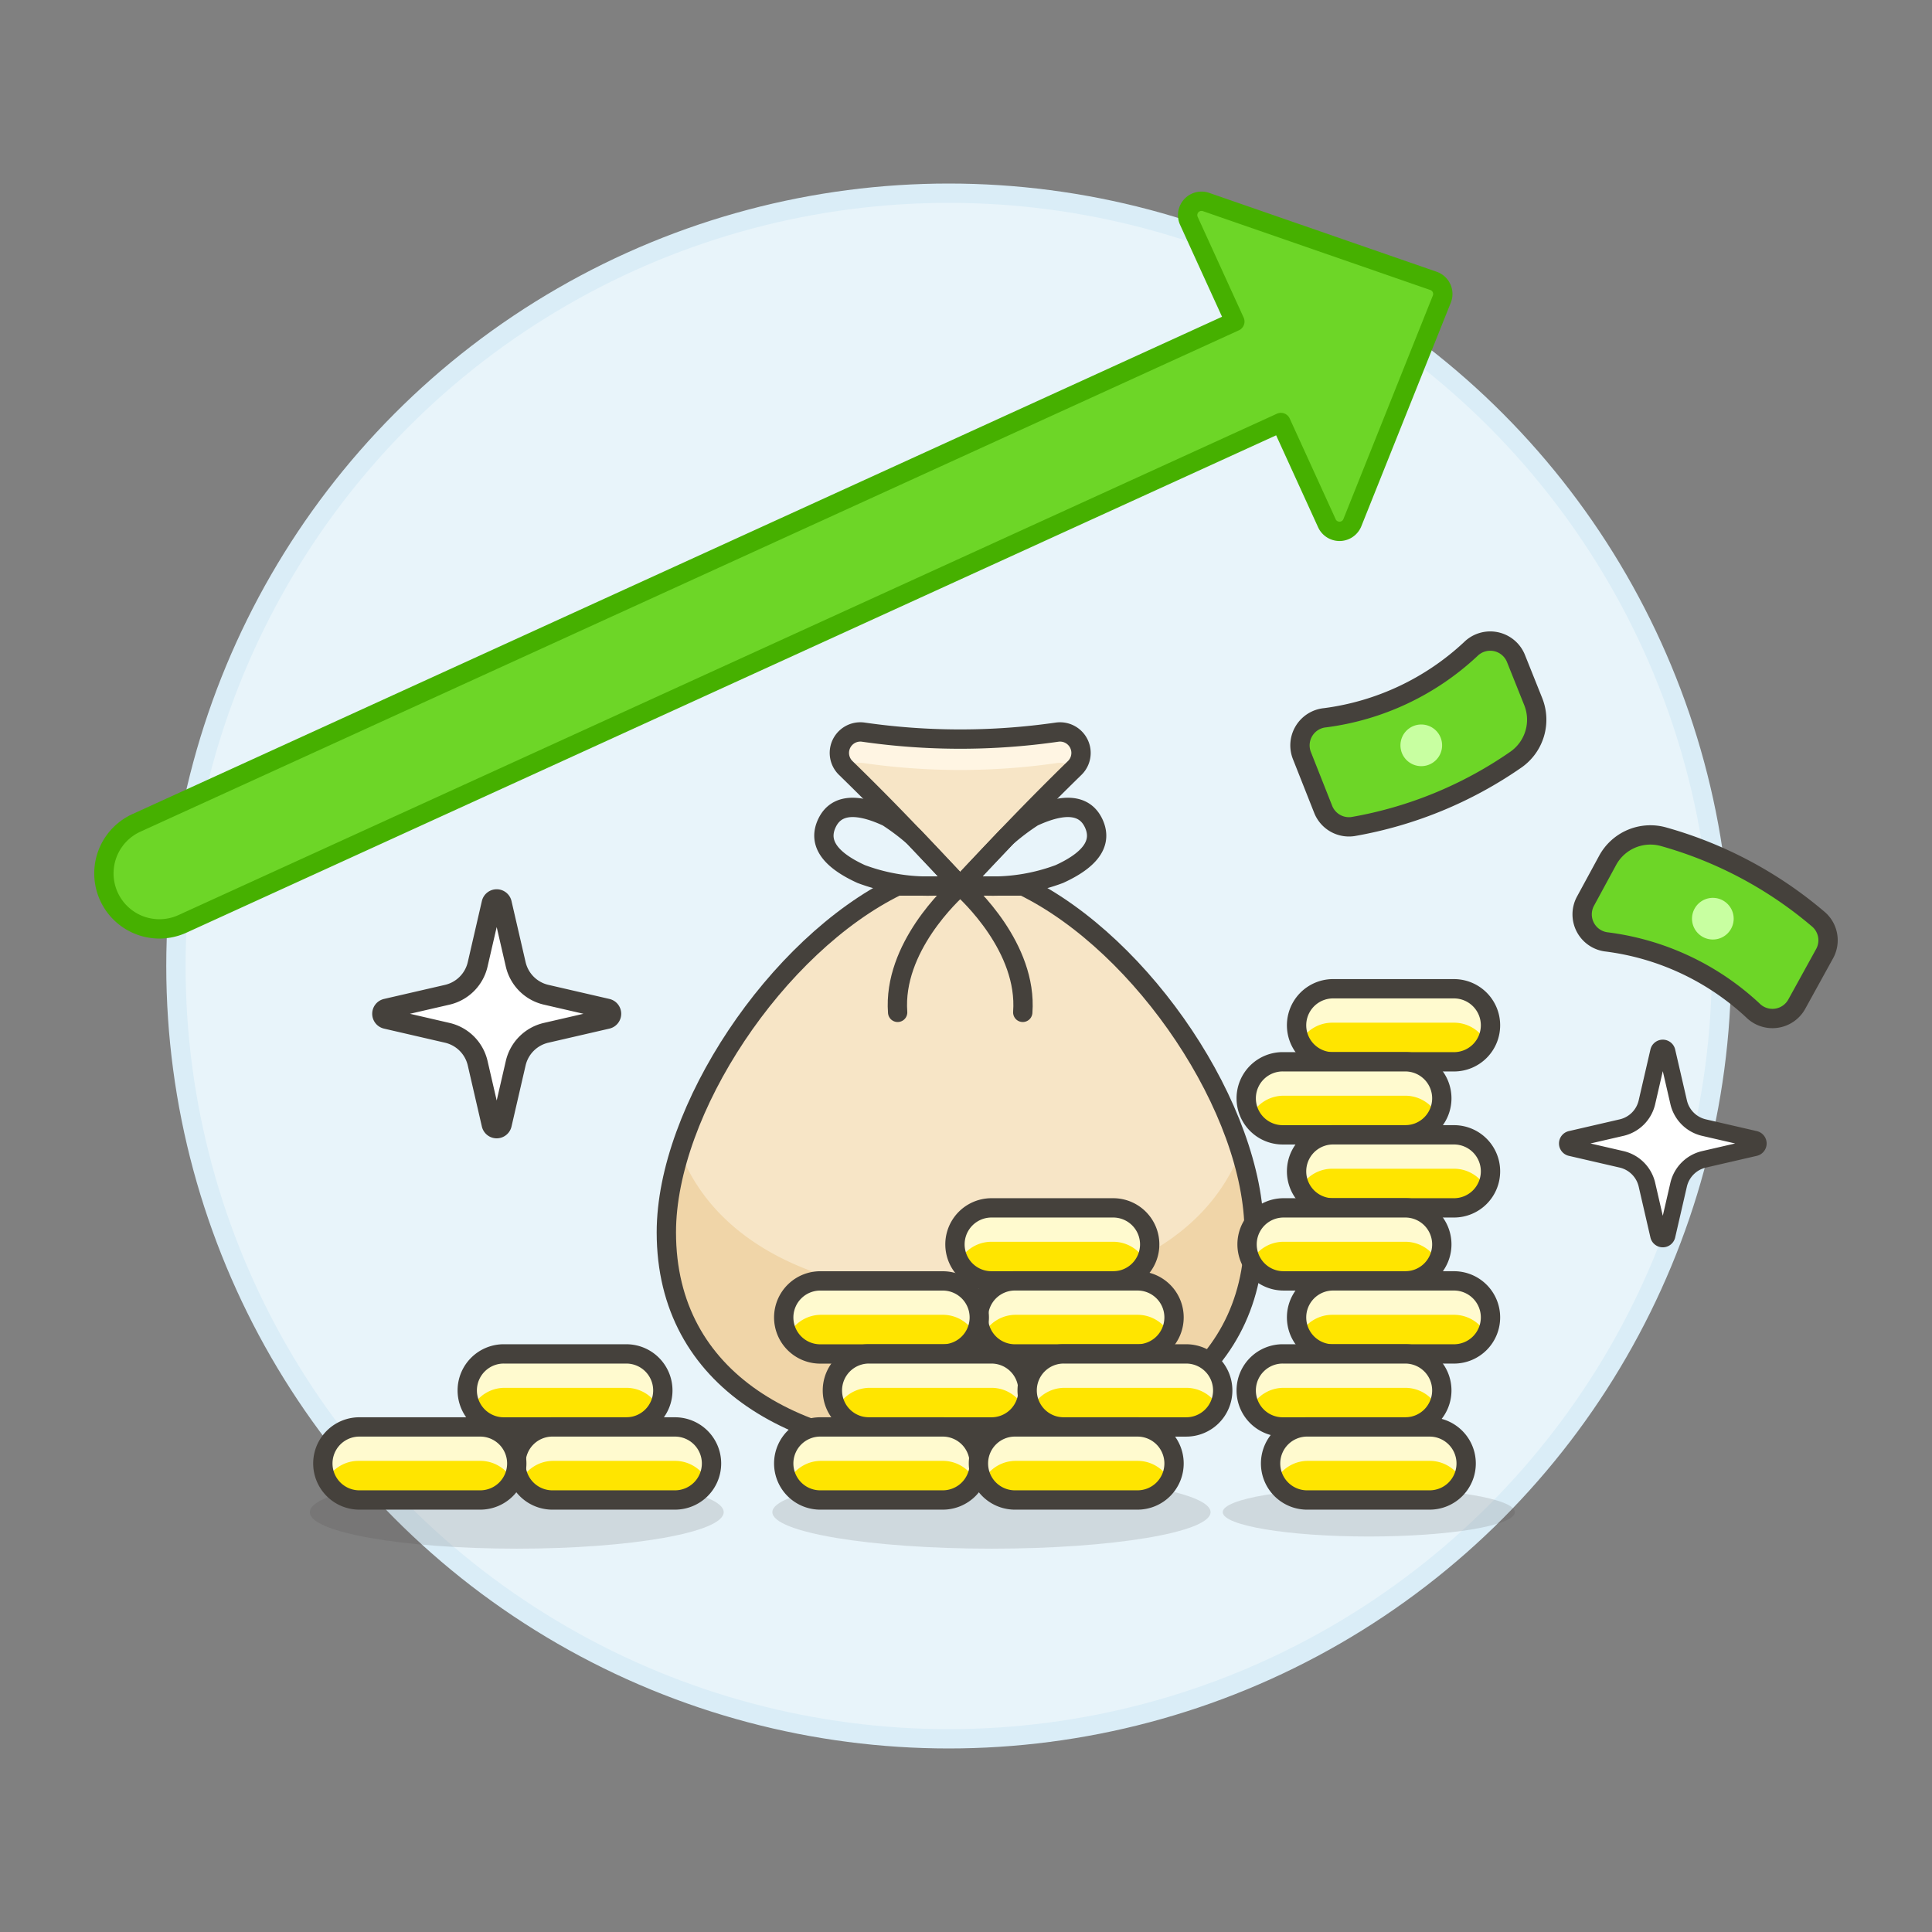 <svg xmlns="http://www.w3.org/2000/svg" viewBox="0 0 100 100"><rect x="0" y="0" width="100" height="100" fill="#808080" stroke="none"/><g class="nc-icon-wrapper"><defs/><circle class="a" cx="49.106" cy="50" r="40" fill="#e8f4fa" stroke="#daedf7" stroke-miterlimit="10"/><path class="b" d="M34.49 63.787c0-6.313 5.693-14.865 11.952-17.928h6.519c6.258 3.063 11.953 11.615 11.953 17.928C64.914 71.5 58.1 75.2 49.7 75.2s-15.21-3.7-15.21-11.413z" style="" fill="#f7e5c6"/><path class="c" d="M64.211 59.593a14.215 14.215 0 0 1 .7 4.194C64.914 71.5 58.1 75.2 49.7 75.2s-15.21-3.7-15.21-11.413a14.21 14.21 0 0 1 .7-4.194l.031.081c1.971 4.97 7.708 7.372 14.477 7.372 6.806 0 12.568-2.428 14.51-7.453" style="" fill="#f0d5a8"/><path class="d" d="M34.49 63.787c0-6.313 5.693-14.865 11.952-17.928h6.519c6.258 3.063 11.953 11.615 11.953 17.928C64.914 71.5 58.1 75.2 49.7 75.2s-15.21-3.7-15.21-11.413z" fill="none" stroke="#45413c" stroke-linecap="round" stroke-linejoin="round"/><path class="b" d="M49.7 45.859s-1.379-1.489-2.847-3.01a130.39 130.39 0 0 0-3.079-3.1 1.086 1.086 0 0 1 .914-1.853 35.166 35.166 0 0 0 10.024 0 1.087 1.087 0 0 1 .915 1.853 138.352 138.352 0 0 0-3.079 3.1c-1.466 1.521-2.848 3.01-2.848 3.01z" style="" fill="#f7e5c6"/><path class="e" d="M43.8 39.774a1.082 1.082 0 0 1 .885-.279 35.166 35.166 0 0 0 10.024 0 1.079 1.079 0 0 1 .885.28l.03-.029a1.087 1.087 0 0 0-.915-1.853 35.166 35.166 0 0 1-10.024 0 1.086 1.086 0 0 0-.914 1.853.39.39 0 0 1 .029.028z" style="" fill="#fff5e3"/><path class="d" d="M49.7 45.859s-1.379-1.489-2.847-3.01a130.39 130.39 0 0 0-3.079-3.1 1.086 1.086 0 0 1 .914-1.853 35.166 35.166 0 0 0 10.024 0 1.087 1.087 0 0 1 .915 1.853 138.352 138.352 0 0 0-3.079 3.1c-1.466 1.521-2.848 3.01-2.848 3.01z" fill="none" stroke="#45413c" stroke-linecap="round" stroke-linejoin="round"/><path class="d" d="M52.1 43.323a11.691 11.691 0 0 1 1.376-1.039c1.9-.881 2.771-.467 3.141.348s.118 1.738-1.783 2.607a9.826 9.826 0 0 1-3.781.62H49.7s1.982-2.102 2.4-2.536z" fill="none" stroke="#45413c" stroke-linecap="round" stroke-linejoin="round"/><path class="d" d="M49.7 45.859c.435.38 3.488 3.2 3.238 6.541" fill="none" stroke="#45413c" stroke-linecap="round" stroke-linejoin="round"/><path class="d" d="M47.307 43.323a11.691 11.691 0 0 0-1.376-1.039c-1.9-.881-2.771-.467-3.141.348s-.118 1.738 1.783 2.607a9.826 9.826 0 0 0 3.781.62H49.7s-1.979-2.102-2.393-2.536z" fill="none" stroke="#45413c" stroke-linecap="round" stroke-linejoin="round"/><path class="d" d="M49.7 45.859c-.435.38-3.487 3.2-3.238 6.541" fill="none" stroke="#45413c" stroke-linecap="round" stroke-linejoin="round"/><ellipse class="f" cx="70.848" cy="78.269" rx="7.56" ry="1.26" fill="#45413c" opacity="0.15"/><ellipse class="f" cx="26.748" cy="78.269" rx="10.71" ry="1.89" fill="#45413c" opacity="0.15"/><path class="f" d="M62.658 78.269c0 1.044-5.077 1.89-11.34 1.89s-11.34-.846-11.34-1.89 5.077-1.891 11.34-1.891 11.34.847 11.34 1.891z" fill="#45413c" opacity="0.15"/><path class="g" d="M77.148 53.069a1.891 1.891 0 0 0-1.89-1.891h-6.3a1.891 1.891 0 0 0 0 3.781h6.3a1.89 1.89 0 0 0 1.89-1.89z" style="" fill="#ffe500"/><path class="h" d="M68.958 52.934h6.3a1.889 1.889 0 0 1 1.674 1.012 1.89 1.89 0 0 0-1.674-2.768h-6.3a1.89 1.89 0 0 0-1.674 2.768 1.891 1.891 0 0 1 1.674-1.012z" style="" fill="#fffacf"/><path class="d" d="M77.148 53.069a1.891 1.891 0 0 0-1.89-1.891h-6.3a1.891 1.891 0 0 0 0 3.781h6.3a1.89 1.89 0 0 0 1.89-1.89z" fill="none" stroke="#45413c" stroke-linecap="round" stroke-linejoin="round"/><path class="i" d="M78.467 34.085a1.436 1.436 0 0 0-2.346-.485 13.6 13.6 0 0 1-7.528 3.55 1.437 1.437 0 0 0-1.206 1.959l1.1 2.78a1.435 1.435 0 0 0 1.545.893 21.141 21.141 0 0 0 8.457-3.482 2.521 2.521 0 0 0 .872-2.982z" stroke="#45413c" stroke-linecap="round" stroke-linejoin="round" fill="#6dd627"/><path class="j" d="M74.643 38.582a1.078 1.078 0 1 1-1.077-1.082 1.078 1.078 0 0 1 1.077 1.082z" style="" fill="#c8ffa1"/><path class="i" d="M82.067 46.64a1.436 1.436 0 0 0 1.123 2.117 13.6 13.6 0 0 1 7.532 3.537A1.438 1.438 0 0 0 93 51.976l1.442-2.616a1.435 1.435 0 0 0-.3-1.761 21.147 21.147 0 0 0-8.075-4.3 2.519 2.519 0 0 0-2.853 1.228z" stroke="#45413c" stroke-linecap="round" stroke-linejoin="round" fill="#6dd627"/><path class="j" d="M87.969 46.721a1.078 1.078 0 1 1-.143 1.517 1.077 1.077 0 0 1 .143-1.517z" style="" fill="#c8ffa1"/><path class="k" d="M26.693 55.032a2.1 2.1 0 0 1 1.574-1.574l3.159-.729a.263.263 0 0 0 0-.512l-3.159-.729a2.1 2.1 0 0 1-1.574-1.573l-.729-3.158a.262.262 0 0 0-.511 0l-.729 3.158a2.1 2.1 0 0 1-1.574 1.574l-3.157.728a.263.263 0 0 0 0 .512l3.157.729a2.1 2.1 0 0 1 1.574 1.574l.729 3.159a.262.262 0 0 0 .511 0z" stroke="#45413c" stroke-linecap="round" stroke-linejoin="round" fill="#fff" stroke-width="1.05px"/><path class="l" d="M86.886 61.32a1.755 1.755 0 0 1 1.314-1.313l2.635-.608a.219.219 0 0 0 0-.426l-2.635-.608a1.751 1.751 0 0 1-1.313-1.313l-.608-2.633a.219.219 0 0 0-.426 0l-.608 2.633a1.749 1.749 0 0 1-1.313 1.313l-2.633.608a.219.219 0 0 0 0 .426l2.633.608a1.753 1.753 0 0 1 1.313 1.313l.608 2.635a.219.219 0 0 0 .426 0z" stroke="#45413c" stroke-linecap="round" stroke-linejoin="round" fill="#fff" stroke-width="0.876px"/><path class="g" d="M74.628 56.849a1.891 1.891 0 0 0-1.89-1.891h-6.3a1.891 1.891 0 1 0 0 3.781h6.3a1.89 1.89 0 0 0 1.89-1.89z" style="" fill="#ffe500"/><path class="h" d="M66.438 56.714h6.3a1.892 1.892 0 0 1 1.674 1.012 1.89 1.89 0 0 0-1.674-2.768h-6.3a1.889 1.889 0 0 0-1.674 2.768 1.89 1.89 0 0 1 1.674-1.012z" style="" fill="#fffacf"/><path class="d" d="M74.628 56.849a1.891 1.891 0 0 0-1.89-1.891h-6.3a1.891 1.891 0 1 0 0 3.781h6.3a1.89 1.89 0 0 0 1.89-1.89z" fill="none" stroke="#45413c" stroke-linecap="round" stroke-linejoin="round"/><path class="g" d="M77.148 60.628a1.89 1.89 0 0 0-1.89-1.89h-6.3a1.891 1.891 0 0 0 0 3.781h6.3a1.891 1.891 0 0 0 1.89-1.891z" style="" fill="#ffe500"/><path class="h" d="M68.958 60.493h6.3a1.889 1.889 0 0 1 1.674 1.013 1.89 1.89 0 0 0-1.674-2.768h-6.3a1.89 1.89 0 0 0-1.674 2.768 1.892 1.892 0 0 1 1.674-1.013z" style="" fill="#fffacf"/><path class="d" d="M77.148 60.628a1.89 1.89 0 0 0-1.89-1.89h-6.3a1.891 1.891 0 0 0 0 3.781h6.3a1.891 1.891 0 0 0 1.89-1.891z" fill="none" stroke="#45413c" stroke-linecap="round" stroke-linejoin="round"/><g><path class="g" d="M74.628 64.409a1.89 1.89 0 0 0-1.89-1.89h-6.3a1.89 1.89 0 1 0 0 3.78h6.3a1.89 1.89 0 0 0 1.89-1.89z" style="" fill="#ffe500"/><path class="h" d="M66.438 64.274h6.3a1.891 1.891 0 0 1 1.674 1.013 1.89 1.89 0 0 0-1.674-2.768h-6.3a1.889 1.889 0 0 0-1.674 2.768 1.889 1.889 0 0 1 1.674-1.013z" style="" fill="#fffacf"/><path class="d" d="M74.628 64.409a1.89 1.89 0 0 0-1.89-1.89h-6.3a1.89 1.89 0 1 0 0 3.78h6.3a1.89 1.89 0 0 0 1.89-1.89z" fill="none" stroke="#45413c" stroke-linecap="round" stroke-linejoin="round"/></g><g><path class="g" d="M59.508 64.409a1.89 1.89 0 0 0-1.889-1.89h-6.3a1.89 1.89 0 1 0 0 3.78h6.3a1.89 1.89 0 0 0 1.889-1.89z" style="" fill="#ffe500"/><path class="h" d="M51.319 64.274h6.3a1.888 1.888 0 0 1 1.673 1.013 1.89 1.89 0 0 0-1.673-2.768h-6.3a1.89 1.89 0 0 0-1.675 2.768 1.892 1.892 0 0 1 1.675-1.013z" style="" fill="#fffacf"/><path class="d" d="M59.508 64.409a1.89 1.89 0 0 0-1.889-1.89h-6.3a1.89 1.89 0 1 0 0 3.78h6.3a1.89 1.89 0 0 0 1.889-1.89z" fill="none" stroke="#45413c" stroke-linecap="round" stroke-linejoin="round"/></g><g><path class="g" d="M60.768 68.188a1.89 1.89 0 0 0-1.89-1.89h-6.3a1.891 1.891 0 1 0 0 3.781h6.3a1.891 1.891 0 0 0 1.89-1.891z" style="" fill="#ffe500"/><path class="h" d="M52.578 68.054h6.3a1.887 1.887 0 0 1 1.673 1.012 1.889 1.889 0 0 0-1.673-2.766h-6.3a1.89 1.89 0 0 0-1.678 2.766 1.891 1.891 0 0 1 1.678-1.012z" style="" fill="#fffacf"/><path class="d" d="M60.768 68.188a1.89 1.89 0 0 0-1.89-1.89h-6.3a1.891 1.891 0 1 0 0 3.781h6.3a1.891 1.891 0 0 0 1.89-1.891z" fill="none" stroke="#45413c" stroke-linecap="round" stroke-linejoin="round"/></g><g><path class="g" d="M50.688 68.188A1.89 1.89 0 0 0 48.8 66.3h-6.3a1.891 1.891 0 1 0 0 3.781h6.3a1.891 1.891 0 0 0 1.888-1.893z" style="" fill="#ffe500"/><path class="h" d="M42.5 68.054h6.3a1.889 1.889 0 0 1 1.674 1.012A1.89 1.89 0 0 0 48.8 66.3h-6.3a1.889 1.889 0 0 0-1.674 2.768 1.889 1.889 0 0 1 1.674-1.014z" style="" fill="#fffacf"/><path class="d" d="M50.688 68.188A1.89 1.89 0 0 0 48.8 66.3h-6.3a1.891 1.891 0 1 0 0 3.781h6.3a1.891 1.891 0 0 0 1.888-1.893z" fill="none" stroke="#45413c" stroke-linecap="round" stroke-linejoin="round"/></g><g><path class="g" d="M53.208 71.969a1.89 1.89 0 0 0-1.889-1.891h-6.3a1.891 1.891 0 1 0 0 3.781h6.3a1.89 1.89 0 0 0 1.889-1.89z" style="" fill="#ffe500"/><path class="h" d="M45.019 71.834h6.3a1.887 1.887 0 0 1 1.673 1.012 1.89 1.89 0 0 0-1.673-2.768h-6.3a1.89 1.89 0 0 0-1.675 2.768 1.891 1.891 0 0 1 1.675-1.012z" style="" fill="#fffacf"/><path class="d" d="M53.208 71.969a1.89 1.89 0 0 0-1.889-1.891h-6.3a1.891 1.891 0 1 0 0 3.781h6.3a1.89 1.89 0 0 0 1.889-1.89z" fill="none" stroke="#45413c" stroke-linecap="round" stroke-linejoin="round"/></g><g><path class="g" d="M50.689 75.749a1.891 1.891 0 0 0-1.89-1.891H42.5a1.891 1.891 0 1 0 0 3.781h6.3a1.89 1.89 0 0 0 1.889-1.89z" style="" fill="#ffe500"/><path class="h" d="M42.5 75.614h6.3a1.89 1.89 0 0 1 1.674 1.012 1.89 1.89 0 0 0-1.674-2.768h-6.3a1.889 1.889 0 0 0-1.674 2.768 1.89 1.89 0 0 1 1.674-1.012z" style="" fill="#fffacf"/><path class="d" d="M50.689 75.749a1.891 1.891 0 0 0-1.89-1.891H42.5a1.891 1.891 0 1 0 0 3.781h6.3a1.89 1.89 0 0 0 1.889-1.89z" fill="none" stroke="#45413c" stroke-linecap="round" stroke-linejoin="round"/></g><g><path class="g" d="M63.288 71.969a1.891 1.891 0 0 0-1.89-1.891H55.1a1.891 1.891 0 1 0 0 3.781h6.3a1.89 1.89 0 0 0 1.888-1.89z" style="" fill="#ffe500"/><path class="h" d="M55.1 71.834h6.3a1.889 1.889 0 0 1 1.674 1.012 1.89 1.89 0 0 0-1.674-2.768h-6.3a1.889 1.889 0 0 0-1.674 2.768 1.889 1.889 0 0 1 1.674-1.012z" style="" fill="#fffacf"/><path class="d" d="M63.288 71.969a1.891 1.891 0 0 0-1.89-1.891H55.1a1.891 1.891 0 1 0 0 3.781h6.3a1.89 1.89 0 0 0 1.888-1.89z" fill="none" stroke="#45413c" stroke-linecap="round" stroke-linejoin="round"/></g><g><path class="g" d="M60.768 75.749a1.891 1.891 0 0 0-1.89-1.891h-6.3a1.891 1.891 0 1 0 0 3.781h6.3a1.89 1.89 0 0 0 1.89-1.89z" style="" fill="#ffe500"/><path class="h" d="M52.578 75.614h6.3a1.889 1.889 0 0 1 1.673 1.012 1.889 1.889 0 0 0-1.673-2.768h-6.3a1.89 1.89 0 0 0-1.678 2.768 1.893 1.893 0 0 1 1.678-1.012z" style="" fill="#fffacf"/><path class="d" d="M60.768 75.749a1.891 1.891 0 0 0-1.89-1.891h-6.3a1.891 1.891 0 1 0 0 3.781h6.3a1.89 1.89 0 0 0 1.89-1.89z" fill="none" stroke="#45413c" stroke-linecap="round" stroke-linejoin="round"/></g><g><path class="g" d="M77.148 68.188a1.89 1.89 0 0 0-1.89-1.89h-6.3a1.891 1.891 0 0 0 0 3.781h6.3a1.891 1.891 0 0 0 1.89-1.891z" style="" fill="#ffe500"/><path class="h" d="M68.958 68.054h6.3a1.889 1.889 0 0 1 1.674 1.012 1.89 1.89 0 0 0-1.674-2.766h-6.3a1.89 1.89 0 0 0-1.674 2.768 1.891 1.891 0 0 1 1.674-1.014z" style="" fill="#fffacf"/><path class="d" d="M77.148 68.188a1.89 1.89 0 0 0-1.89-1.89h-6.3a1.891 1.891 0 0 0 0 3.781h6.3a1.891 1.891 0 0 0 1.89-1.891z" fill="none" stroke="#45413c" stroke-linecap="round" stroke-linejoin="round"/></g><g><path class="g" d="M74.628 71.969a1.891 1.891 0 0 0-1.89-1.891h-6.3a1.891 1.891 0 1 0 0 3.781h6.3a1.89 1.89 0 0 0 1.89-1.89z" style="" fill="#ffe500"/><path class="h" d="M66.438 71.834h6.3a1.89 1.89 0 0 1 1.674 1.012 1.89 1.89 0 0 0-1.674-2.768h-6.3a1.889 1.889 0 0 0-1.674 2.768 1.889 1.889 0 0 1 1.674-1.012z" style="" fill="#fffacf"/><path class="d" d="M74.628 71.969a1.891 1.891 0 0 0-1.89-1.891h-6.3a1.891 1.891 0 1 0 0 3.781h6.3a1.89 1.89 0 0 0 1.89-1.89z" fill="none" stroke="#45413c" stroke-linecap="round" stroke-linejoin="round"/></g><g><path class="g" d="M75.888 75.749A1.891 1.891 0 0 0 74 73.858h-6.3a1.891 1.891 0 1 0 0 3.781H74a1.89 1.89 0 0 0 1.888-1.89z" style="" fill="#ffe500"/><path class="h" d="M67.7 75.614H74a1.89 1.89 0 0 1 1.674 1.012A1.89 1.89 0 0 0 74 73.858h-6.3a1.889 1.889 0 0 0-1.674 2.768 1.89 1.89 0 0 1 1.674-1.012z" style="" fill="#fffacf"/><path class="d" d="M75.888 75.749A1.891 1.891 0 0 0 74 73.858h-6.3a1.891 1.891 0 1 0 0 3.781H74a1.89 1.89 0 0 0 1.888-1.89z" fill="none" stroke="#45413c" stroke-linecap="round" stroke-linejoin="round"/></g><g><path class="g" d="M34.308 71.969a1.89 1.89 0 0 0-1.889-1.891h-6.3a1.891 1.891 0 1 0 0 3.781h6.3a1.89 1.89 0 0 0 1.889-1.89z" style="" fill="#ffe500"/><path class="h" d="M26.119 71.834h6.3a1.887 1.887 0 0 1 1.673 1.012 1.89 1.89 0 0 0-1.673-2.768h-6.3a1.89 1.89 0 0 0-1.675 2.768 1.891 1.891 0 0 1 1.675-1.012z" style="" fill="#fffacf"/><path class="d" d="M34.308 71.969a1.89 1.89 0 0 0-1.889-1.891h-6.3a1.891 1.891 0 1 0 0 3.781h6.3a1.89 1.89 0 0 0 1.889-1.89z" fill="none" stroke="#45413c" stroke-linecap="round" stroke-linejoin="round"/></g><g><path class="g" d="M36.828 75.749a1.891 1.891 0 0 0-1.89-1.891h-6.3a1.891 1.891 0 1 0 0 3.781h6.3a1.89 1.89 0 0 0 1.89-1.89z" style="" fill="#ffe500"/><path class="h" d="M28.638 75.614h6.3a1.892 1.892 0 0 1 1.674 1.012 1.89 1.89 0 0 0-1.674-2.768h-6.3a1.889 1.889 0 0 0-1.674 2.768 1.89 1.89 0 0 1 1.674-1.012z" style="" fill="#fffacf"/><path class="d" d="M36.828 75.749a1.891 1.891 0 0 0-1.89-1.891h-6.3a1.891 1.891 0 1 0 0 3.781h6.3a1.89 1.89 0 0 0 1.89-1.89z" fill="none" stroke="#45413c" stroke-linecap="round" stroke-linejoin="round"/></g><g><path class="g" d="M26.748 75.749a1.891 1.891 0 0 0-1.89-1.891h-6.3a1.891 1.891 0 0 0 0 3.781h6.3a1.89 1.89 0 0 0 1.89-1.89z" style="" fill="#ffe500"/><path class="h" d="M18.558 75.614h6.3a1.89 1.89 0 0 1 1.674 1.012 1.89 1.89 0 0 0-1.674-2.768h-6.3a1.89 1.89 0 0 0-1.674 2.768 1.893 1.893 0 0 1 1.674-1.012z" style="" fill="#fffacf"/><path class="d" d="M26.748 75.749a1.891 1.891 0 0 0-1.89-1.891h-6.3a1.891 1.891 0 0 0 0 3.781h6.3a1.89 1.89 0 0 0 1.89-1.89z" fill="none" stroke="#45413c" stroke-linecap="round" stroke-linejoin="round"/></g><path class="m" d="M63.915 16.643L7.058 42.594a2.872 2.872 0 1 0 2.385 5.226L66.3 21.869l2.378 5.211A.718.718 0 0 0 70 27.049l4.628-11.566a.717.717 0 0 0-.432-.945l-11.771-4.082a.718.718 0 0 0-.888.977z" stroke-linecap="round" stroke-linejoin="round" fill="#6dd627" stroke="#46b000"/></g></svg>